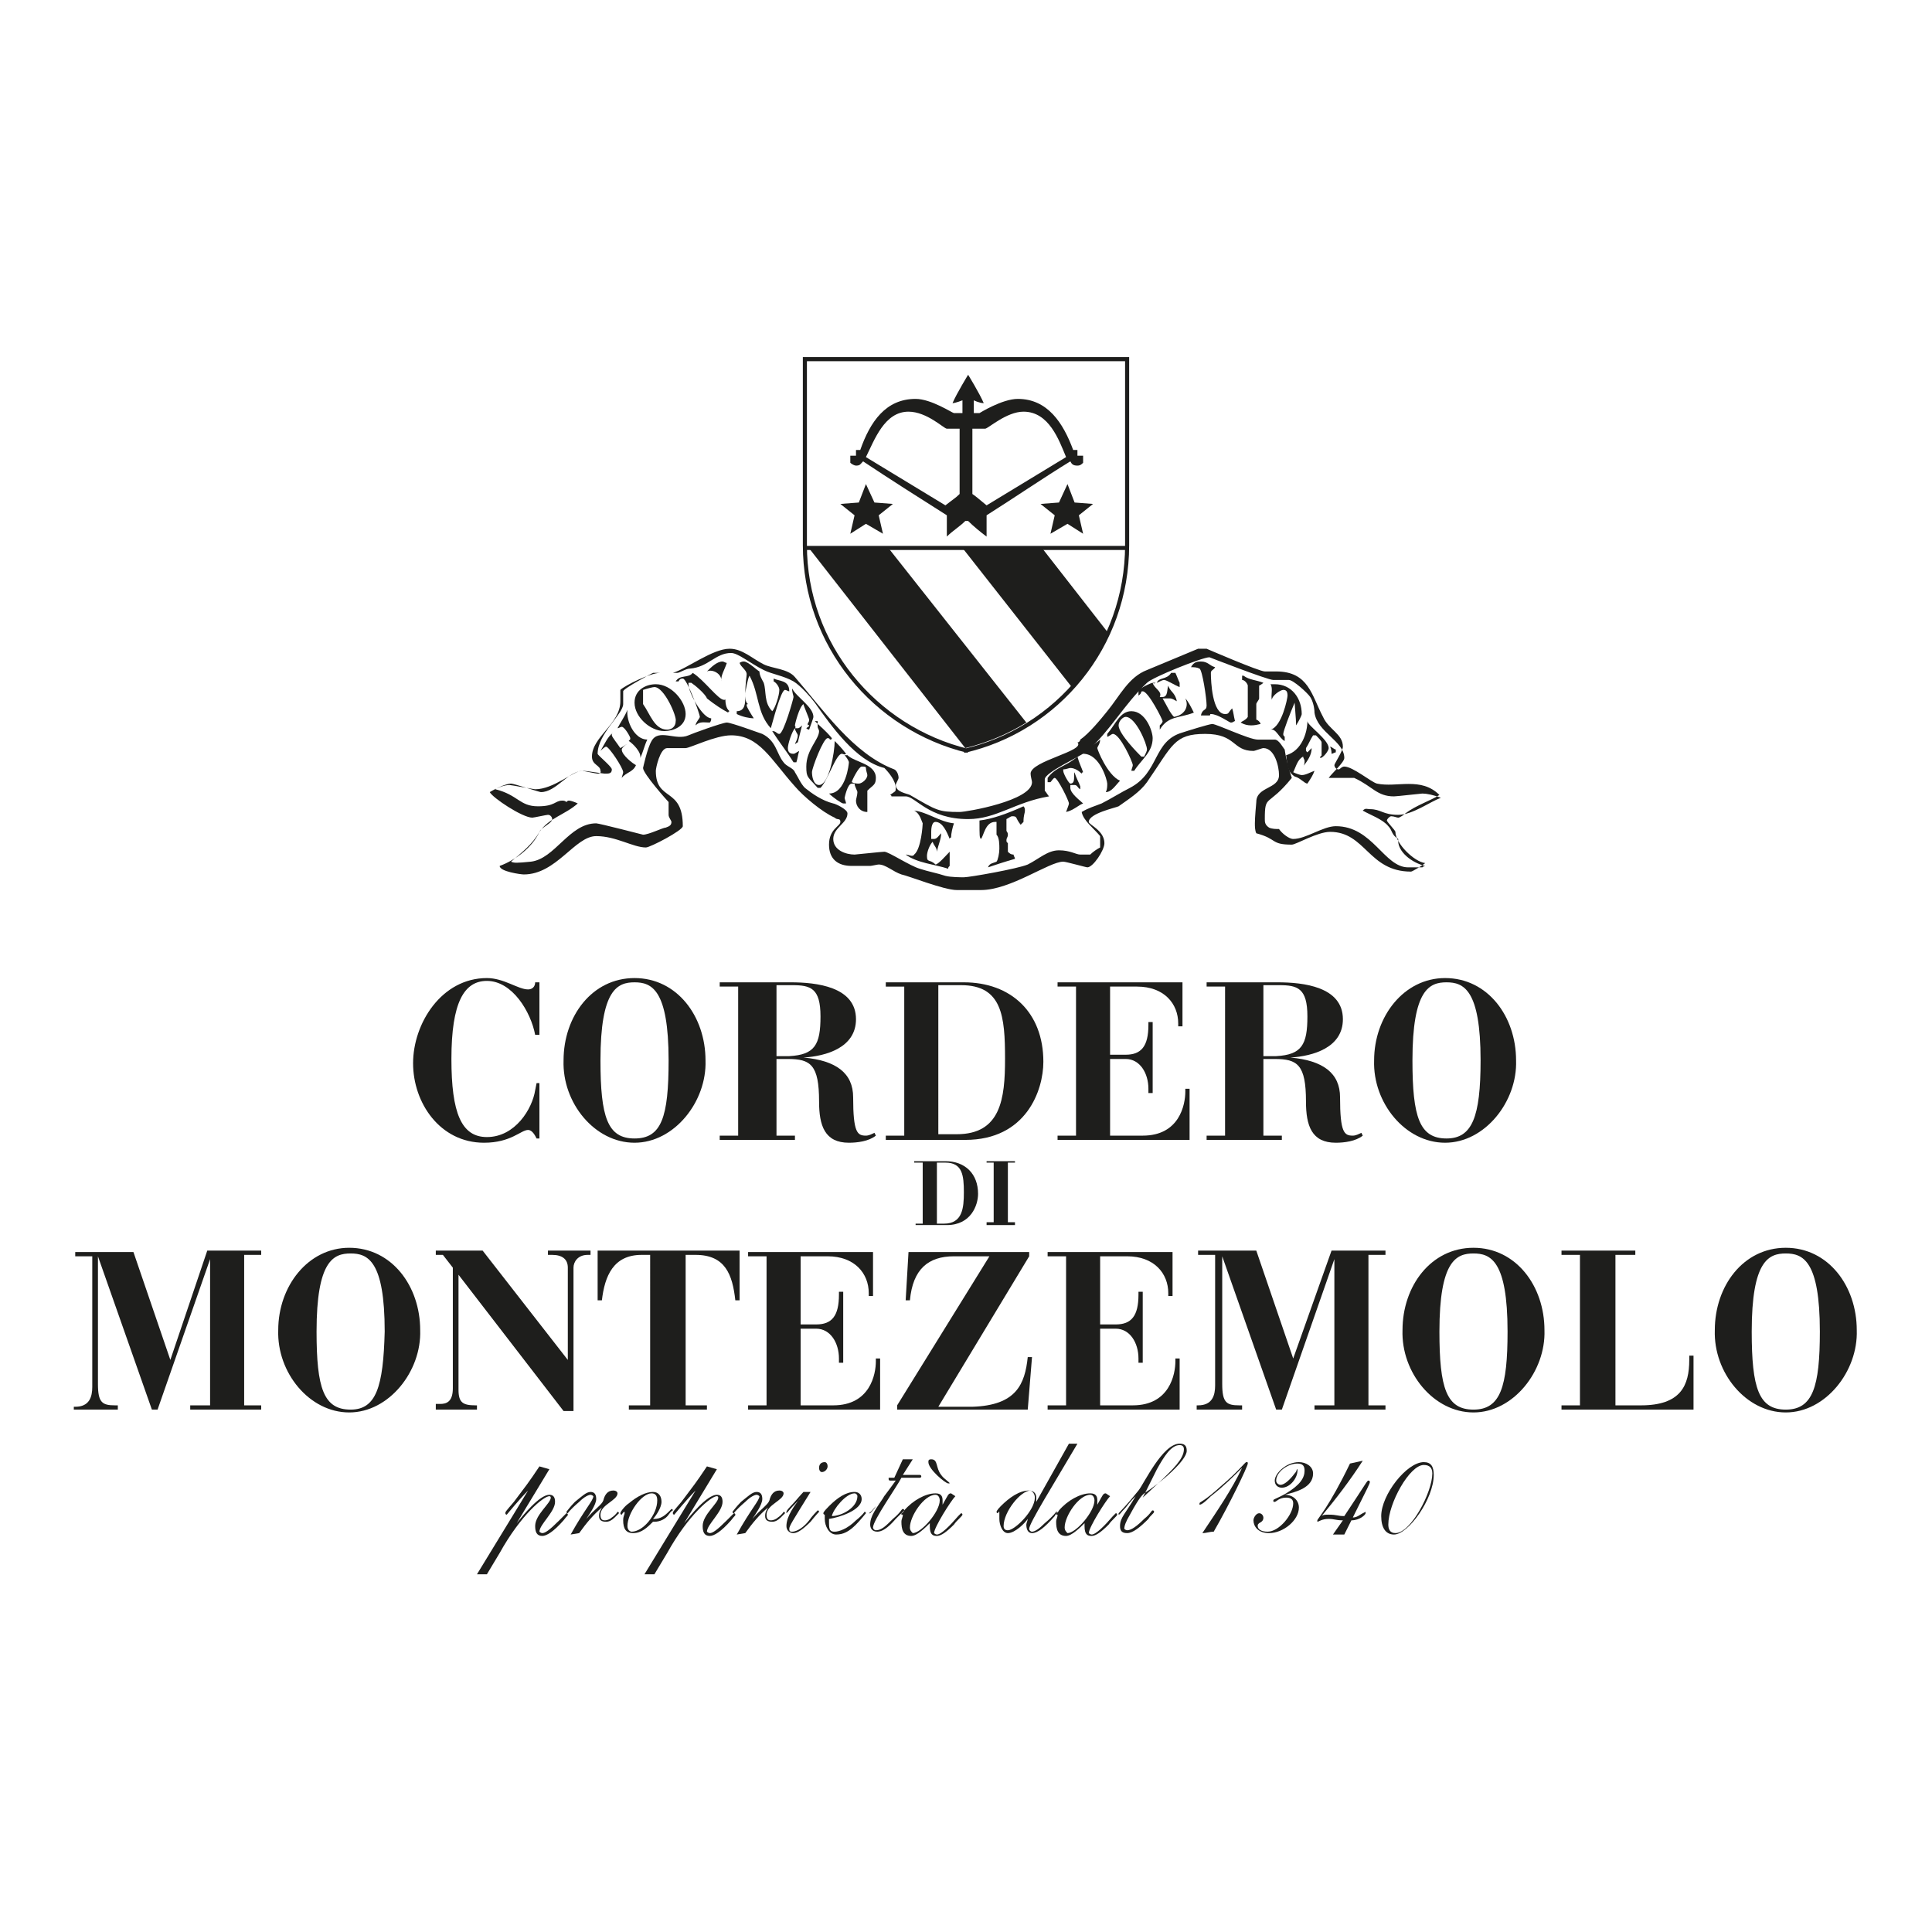 <?xml version="1.0" encoding="utf-8"?>
<!-- Generator: Adobe Illustrator 24.3.0, SVG Export Plug-In . SVG Version: 6.00 Build 0)  -->
<svg version="1.1" id="Livello_1" xmlns="http://www.w3.org/2000/svg" xmlns:xlink="http://www.w3.org/1999/xlink" x="0px" y="0px"
	 viewBox="0 0 136.1 136.1" style="enable-background:new 0 0 136.1 136.1;" xml:space="preserve">
<style type="text/css">
	.st0{fill:#1E1E1C;}
	.st1{fill-rule:evenodd;clip-rule:evenodd;fill:#1E1E1C;}
	.st2{fill:none;stroke:#1D1D1C;stroke-width:0.287;stroke-miterlimit:10;}
</style>
<g>
	<g>
		<path class="st0" d="M5.2,99.3h3.1V99H8.1c-0.9,0-1.2-0.2-1.2-1.5v-9h0l3.8,10.8h0.4l3.7-10.6h0V99h-1.4v0.3h5V99h-1.2V88.4h1.2
			v-0.3h-3.8L12,95.8h0l-2.6-7.6H5.3v0.3h1.2v9.2c0,0.7-0.2,1.4-1.2,1.4H5.2V99.3L5.2,99.3z"/>
		<path class="st1" d="M19.6,93.7c-0.1,3,2.2,5.8,5,5.8c2.8,0,5.1-2.9,5-5.8c0-3.1-2-5.8-5-5.8C21.7,87.9,19.6,90.6,19.6,93.7
			L19.6,93.7z M24.7,99.3c-1.9,0-2.4-1.5-2.4-5.5c0-5,1.2-5.5,2.4-5.5c1.2,0,2.4,0.5,2.4,5.5C27,97.7,26.5,99.3,24.7,99.3L24.7,99.3
			z"/>
		<path class="st0" d="M30.6,99.3h3V99h-0.1c-0.9,0-1.2-0.2-1.2-1.1v-8.1h0l7.4,9.6h0.7V89.3c0-0.4,0.3-0.9,1-0.9h0.2v-0.3h-3v0.3
			h0.3c0.7,0,1.1,0.3,1.1,0.9v6.5h0l-6-7.7h-3.3v0.3h0.5l0.7,0.9v8.5c0,1-0.5,1.1-0.9,1.1h-0.2h-0.1V99.3L30.6,99.3z"/>
		<path class="st0" d="M44.4,99.3h5.4V99h-1.5V88.4H49c2.1,0,2.6,1.4,2.8,3.2h0.3v-3.5h-10v3.5h0.3c0.2-1.7,0.8-3.2,2.8-3.2h0.6V99
			h-1.5V99.3L44.4,99.3z"/>
		<path class="st0" d="M52.7,99.3H62v-3.6h-0.3v0.2c0,0.9-0.4,3.1-3,3.1h-2.3v-5.4h1.1c1,0,1.6,1,1.6,2.1V96h0.3v-5h-0.3v0.2
			c0,1.5-0.5,2.1-1.6,2.1h-1.1v-4.8h1.9c1.9,0,2.9,1.2,2.9,2.6v0.2h0.3v-3.1h-8.8v0.3H54V99h-1.3V99.3L52.7,99.3z"/>
		<path class="st0" d="M63.2,99.3h9.2l0.3-3.7h-0.3c-0.2,1.9-0.8,3.4-3.9,3.5h-2.4l6.4-10.6v-0.3H64l-0.2,3.4h0.3
			c0.2-2.2,1.3-3.1,3.1-3.1h2.5L63.2,99V99.3L63.2,99.3z"/>
		<path class="st0" d="M73.8,99.3h9.3v-3.6h-0.3v0.2c0,0.9-0.4,3.1-3,3.1h-2.3v-5.4h1.1c1,0,1.6,1,1.6,2.1V96h0.3v-5h-0.3v0.2
			c0,1.5-0.5,2.1-1.6,2.1h-1.1v-4.8h1.9c1.9,0,2.9,1.2,2.9,2.6v0.2h0.3v-3.1h-8.8v0.3h1.3V99h-1.3V99.3L73.8,99.3z"/>
		<path class="st0" d="M84.4,99.3h3.1V99h-0.2c-0.9,0-1.2-0.2-1.2-1.5v-9h0l3.8,10.8h0.4L94,88.7h0V99h-1.4v0.3h5V99h-1.2V88.4h1.2
			v-0.3h-3.8l-2.7,7.6h0l-2.6-7.6h-4.1v0.3h1.2v9.2c0,0.7-0.2,1.4-1.2,1.4h-0.1V99.3L84.4,99.3z"/>
		<path class="st1" d="M98.8,93.7c-0.1,3,2.2,5.8,5,5.8c2.8,0,5.1-2.9,5-5.8c0-3.1-2-5.8-5-5.8C100.8,87.9,98.8,90.6,98.8,93.7
			L98.8,93.7z M103.8,99.3c-1.9,0-2.4-1.5-2.4-5.5c0-5,1.2-5.5,2.4-5.5c1.2,0,2.4,0.5,2.4,5.5C106.2,97.7,105.7,99.3,103.8,99.3
			L103.8,99.3z"/>
		<path class="st0" d="M110,99.3h9.3v-3.8H119v0.3c0,1.8-0.6,3.2-3.4,3.2h-1.8V88.4h1.4v-0.3H110v0.3h1.3V99H110V99.3L110,99.3z"/>
		<path class="st1" d="M120.8,93.7c-0.1,3,2.2,5.8,5,5.8c2.8,0,5.1-2.9,5-5.8c0-3.1-2-5.8-5-5.8C122.8,87.9,120.8,90.6,120.8,93.7
			L120.8,93.7z M125.8,99.3c-1.9,0-2.4-1.5-2.4-5.5c0-5,1.2-5.5,2.4-5.5c1.2,0,2.4,0.5,2.4,5.5C128.2,97.7,127.7,99.3,125.8,99.3
			L125.8,99.3z"/>
		<path class="st1" d="M64.5,86.3h2.2c1.7,0,2.2-1.4,2.2-2.2c0-1.4-0.9-2.3-2.3-2.3h-2.2v0.1H65v4.3h-0.5V86.3L64.5,86.3z M66,81.9
			h0.6c1.2,0,1.3,0.9,1.3,2.1c0,1.1-0.1,2.2-1.4,2.2H66V81.9L66,81.9z"/>
		<polygon class="st0" points="69.5,86.3 71.5,86.3 71.5,86.1 71,86.1 71,81.9 71.5,81.9 71.5,81.8 69.5,81.8 69.5,81.9 70,81.9 
			70,86.1 69.5,86.1 69.5,86.3 		"/>
		<path class="st0" d="M38,69.2h-0.3c0,0.3-0.2,0.5-0.5,0.5c-0.7,0-1.7-0.8-2.9-0.8c-3.2,0-5.2,3.2-5.2,6c0,2.8,1.9,5.6,5,5.6
			c1.9,0,2.6-0.9,3.1-0.9c0.3,0,0.5,0.4,0.6,0.6h0.2v-3.9h-0.2l-0.1,0.5c-0.2,1.3-1.4,3.3-3.4,3.3c-1.8,0-2.5-1.7-2.5-5.5
			c0-4,0.9-5.5,2.5-5.5c1.8,0,3.1,2.2,3.4,3.8H38V69.2L38,69.2z"/>
		<path class="st1" d="M39.7,74.7c-0.1,3,2.2,5.8,5,5.8c2.8,0,5.1-2.9,5-5.8c0-3.1-2-5.8-5-5.8C41.7,68.9,39.7,71.6,39.7,74.7
			L39.7,74.7z M44.7,80.2c-1.9,0-2.4-1.5-2.4-5.5c0-5,1.2-5.5,2.4-5.5s2.4,0.5,2.4,5.5C47.1,78.7,46.6,80.2,44.7,80.2L44.7,80.2z"/>
		<path class="st1" d="M54.6,69.4h1.2c1.3,0,2,0.2,2,2.2c0,2-0.4,2.7-2.2,2.8h-0.9V69.4L54.6,69.4z M50.9,80.3H56V80h-1.3v-5.4h0.8
			c1.6,0,2.2,0.4,2.2,3c0,1.7,0.4,2.9,2.1,2.9c0.6,0,1.4-0.1,1.9-0.5l-0.1-0.2c-0.2,0.1-0.4,0.2-0.6,0.2c-0.6,0-0.9-0.2-0.9-2.7
			c0-1.7-1.2-2.6-3.5-2.8v0c1.6-0.1,3.7-0.7,3.7-2.7c0-2.3-2.8-2.6-4.6-2.6h-5v0.3h1.3V80h-1.3V80.3L50.9,80.3z"/>
		<path class="st1" d="M62.4,80.3H68c4.3,0,5.5-3.5,5.5-5.5c0-3.5-2.3-5.6-5.6-5.6h-5.5v0.3h1.3V80h-1.3V80.3L62.4,80.3z M66.2,69.4
			h1.5c2.9,0,3.1,2.2,3.1,5.2c0,2.8-0.3,5.3-3.4,5.3h-1.3V69.4L66.2,69.4z"/>
		<path class="st0" d="M74.5,80.3h9.3v-3.6h-0.3v0.2c0,0.9-0.4,3.1-3,3.1h-2.3v-5.4h1.1c1,0,1.6,1,1.6,2.1V77h0.3v-5h-0.3v0.2
			c0,1.5-0.5,2.1-1.6,2.1h-1.1v-4.8h1.9c1.9,0,2.9,1.2,2.9,2.6v0.2h0.3v-3.1h-8.8v0.3h1.3V80h-1.3V80.3L74.5,80.3z"/>
		<path class="st1" d="M88.9,69.4h1.2c1.3,0,2,0.2,2,2.2c0,2-0.4,2.7-2.2,2.8h-0.9V69.4L88.9,69.4z M85.2,80.3h5.1V80h-1.3v-5.4h0.8
			c1.6,0,2.2,0.4,2.2,3c0,1.7,0.4,2.9,2.1,2.9c0.6,0,1.4-0.1,1.9-0.5l-0.1-0.2c-0.2,0.1-0.4,0.2-0.6,0.2c-0.6,0-0.9-0.2-0.9-2.7
			c0-1.7-1.2-2.6-3.5-2.8v0c1.6-0.1,3.7-0.7,3.7-2.7c0-2.3-2.8-2.6-4.6-2.6h-5v0.3h1.3V80h-1.3V80.3L85.2,80.3z"/>
		<path class="st1" d="M96.8,74.7c-0.1,3,2.2,5.8,5,5.8c2.8,0,5.1-2.9,5-5.8c0-3.1-2-5.8-5-5.8C98.9,68.9,96.8,71.6,96.8,74.7
			L96.8,74.7z M101.9,80.2c-1.9,0-2.4-1.5-2.4-5.5c0-5,1.2-5.5,2.4-5.5s2.4,0.5,2.4,5.5C104.3,78.7,103.7,80.2,101.9,80.2
			L101.9,80.2z"/>
		<path class="st1" d="M38,103.3c-0.8,1.2-0.9,1.3-1.8,2.5c-0.6,0.7-0.6,0.7-0.6,0.8c0,0,0,0.1,0.1,0.1c0,0,0.9-1.1,1.5-1.7l0,0
			l-3.6,5.9l0.7,0l0.9-1.5c1.5-2.7,3.1-4,3.5-4c0.1,0,0.1,0.1,0.1,0.1c0,0.4-1.1,1.2-1.1,2c0,0.4,0.1,0.7,0.5,0.7
			c0.3,0,0.8-0.3,1.5-1.1c0.3-0.4,0.3-0.3,0.3-0.4c0,0,0-0.1-0.1-0.1c0,0-0.1,0.1-0.5,0.5c-0.7,0.7-1,0.9-1.2,0.9
			c-0.1,0-0.2-0.1-0.2-0.1c0-0.5,1.1-1.4,1.1-2.1c0-0.3-0.1-0.5-0.4-0.5c-0.7,0-1.9,1.5-2.3,2l0,0l2.3-3.8L38,103.3L38,103.3z"/>
		<path class="st0" d="M40.8,108c0.5-0.7,1-1.3,1.6-1.8l0,0c-0.1,0.2-0.2,0.3-0.2,0.6c0,0.3,0.2,0.4,0.5,0.4c0.2,0,0.4-0.1,0.6-0.3
			c0.1-0.1,0.3-0.3,0.3-0.3c0,0,0-0.1-0.1-0.1c0,0-0.1,0.2-0.4,0.4c-0.1,0.1-0.3,0.2-0.5,0.2c-0.2,0-0.3-0.1-0.3-0.4
			c0-0.7,1.2-1,1.2-1.5c0-0.1-0.1-0.2-0.3-0.2c-0.4,0-0.6,0.3-0.7,0.7c-0.1,0.3-0.6,0.6-1.2,1.3l0,0c0.2-0.3,0.7-1,0.7-1.4
			c0-0.3-0.1-0.5-0.4-0.5c-0.3,0-0.6,0.3-1.1,0.7c-0.3,0.3-0.6,0.7-0.6,0.7c0,0,0,0.1,0.1,0.1c0,0,0.1-0.2,0.8-0.8
			c0.4-0.4,0.7-0.5,0.8-0.5c0.1,0,0.2,0.1,0.2,0.1c0,0.3-0.6,0.9-1.6,2.7L40.8,108L40.8,108z"/>
		<path class="st1" d="M46.6,105.8c0-0.4-0.2-0.7-0.6-0.7c-0.5,0-1.1,0.3-1.7,0.8c-0.3,0.2-0.6,0.6-0.6,0.7c0,0,0,0.1,0.1,0.1
			c0,0,0.1-0.2,0.2-0.2c0,0,0,0,0,0.1c0,0.1-0.1,0.2-0.1,0.5c0,0.6,0.2,0.9,0.7,0.9c0.6,0,1-0.4,1.4-0.8c0,0,0.1,0,0.1,0
			c0.4,0,0.8-0.2,1-0.5c0.2-0.3,0.3-0.3,0.3-0.3c0,0,0-0.1-0.1-0.1c0,0,0,0-0.2,0.2c-0.3,0.3-0.6,0.5-1,0.5c-0.1,0-0.1,0-0.1,0
			C46.2,106.8,46.6,106.2,46.6,105.8L46.6,105.8z M46.3,105.7c0,1-1,2.2-1.8,2.2c-0.1,0-0.3-0.1-0.3-0.4c0-0.9,1-2.3,1.7-2.3
			C46.2,105.2,46.3,105.4,46.3,105.7L46.3,105.7z"/>
		<path class="st1" d="M49.8,103.3c-0.8,1.2-0.9,1.3-1.8,2.5c-0.6,0.7-0.6,0.7-0.6,0.8c0,0,0,0.1,0.1,0.1c0,0,0.9-1.1,1.5-1.7l0,0
			l-3.6,5.9l0.7,0l0.9-1.5c1.5-2.7,3.1-4,3.5-4c0.1,0,0.1,0.1,0.1,0.1c0,0.4-1.1,1.2-1.1,2c0,0.4,0.1,0.7,0.5,0.7
			c0.3,0,0.8-0.3,1.5-1.1c0.3-0.4,0.3-0.3,0.3-0.4c0,0,0-0.1-0.1-0.1c0,0-0.1,0.1-0.5,0.5c-0.7,0.7-1,0.9-1.2,0.9
			c-0.1,0-0.2-0.1-0.2-0.1c0-0.5,1.1-1.4,1.1-2.1c0-0.3-0.1-0.5-0.4-0.5c-0.7,0-1.9,1.5-2.3,2l0,0l2.3-3.8L49.8,103.3L49.8,103.3z"
			/>
		<path class="st0" d="M52.5,108c0.5-0.7,1-1.3,1.6-1.8l0,0c-0.1,0.2-0.2,0.3-0.2,0.6c0,0.3,0.2,0.4,0.5,0.4c0.2,0,0.4-0.1,0.6-0.3
			c0.1-0.1,0.3-0.3,0.3-0.3c0,0,0-0.1-0.1-0.1c0,0-0.1,0.2-0.4,0.4c-0.1,0.1-0.3,0.2-0.5,0.2c-0.2,0-0.3-0.1-0.3-0.4
			c0-0.7,1.2-1,1.2-1.5c0-0.1-0.1-0.2-0.3-0.2c-0.4,0-0.6,0.3-0.7,0.7c-0.1,0.3-0.6,0.6-1.2,1.3l0,0c0.2-0.3,0.7-1,0.7-1.4
			c0-0.3-0.1-0.5-0.4-0.5c-0.3,0-0.6,0.3-1.1,0.7c-0.3,0.3-0.6,0.7-0.6,0.7c0,0,0,0.1,0.1,0.1c0,0,0.1-0.2,0.8-0.8
			c0.4-0.4,0.7-0.5,0.8-0.5c0.1,0,0.2,0.1,0.2,0.1c0,0.3-0.6,0.9-1.6,2.7L52.5,108L52.5,108z"/>
		<path class="st1" d="M56.6,105.1c-0.2,0.2-0.6,0.7-0.9,1c-0.3,0.3-0.3,0.4-0.3,0.4c0,0,0,0.1,0,0.1s0,0,0.1-0.1
			c0.5-0.6,0.8-0.8,0.9-1l0,0c-0.4,0.5-1,1.3-1,2c0,0.3,0.2,0.5,0.5,0.5c0.3,0,0.7-0.3,1.2-0.8c0.4-0.5,0.6-0.7,0.6-0.7
			c0,0,0-0.1-0.1-0.1c0,0-0.4,0.4-0.6,0.7c-0.3,0.4-0.8,0.8-1.2,0.8c-0.1,0-0.2,0-0.2-0.2c0-0.2,0.2-0.5,1.5-2.6L56.6,105.1
			L56.6,105.1z M57.7,103.4c0,0.2,0.1,0.3,0.2,0.3c0.2,0,0.4-0.2,0.4-0.4c0-0.2-0.1-0.3-0.2-0.3C57.8,103,57.7,103.2,57.7,103.4
			L57.7,103.4z"/>
		<path class="st1" d="M60.7,105.6c0-0.3-0.2-0.5-0.5-0.5c-0.6,0-1.2,0.4-1.8,1c-0.1,0.1-0.4,0.4-0.4,0.5c0,0,0,0.1,0.1,0.1
			c0,0,0,0,0,0c0,0,0,0,0,0c0,0,0,0.1,0,0.3c0,0.5,0.3,1.1,0.8,1.1c0.5,0,0.9-0.2,1.4-0.7c0.3-0.3,0.7-0.8,0.7-0.8
			c0,0,0-0.1-0.1-0.1c0,0-0.1,0.2-0.6,0.6c-0.6,0.6-1.2,0.8-1.5,0.8c-0.3,0-0.4-0.1-0.4-0.6c0-0.1,0-0.2,0-0.3
			C59.1,106.9,60.7,106.4,60.7,105.6L60.7,105.6z M60.2,105.2c0.1,0,0.2,0.1,0.2,0.2c0,0.8-1.1,1.4-1.8,1.4
			C58.7,106.3,59.6,105.2,60.2,105.2L60.2,105.2z"/>
		<path class="st0" d="M63,104.1h-0.4c0,0,0,0,0,0.1c0,0,0,0.1,0.1,0.1h0.4c-0.5,0.7-1.1,1.5-1.4,1.8c-0.4,0.5-0.5,0.5-0.5,0.5
			c0,0,0,0,0.1,0c0,0,0.3-0.3,0.4-0.5c0.3-0.3,0.4-0.5,0.6-0.7l0,0c-0.6,0.9-1,1.4-1,2c0,0.2,0.1,0.5,0.5,0.5c0.3,0,0.7-0.2,1.3-0.9
			c0.2-0.2,0.6-0.6,0.6-0.6c0,0,0-0.1-0.1-0.1c-0.1,0-0.1,0.2-0.7,0.7c-0.5,0.5-0.8,0.8-1.2,0.8c-0.1,0-0.2-0.1-0.2-0.2
			c0-0.5,1.7-2.9,2-3.5h1.3c0,0,0.1,0,0.1-0.1c0,0,0-0.1-0.1-0.1h-1.2l0.7-1.1l-0.7,0L63,104.1L63,104.1z"/>
		<path class="st1" d="M65.6,102.8c-0.2,0-0.2,0.1-0.2,0.2c0,0.5,1.2,1.5,1.4,1.5c0,0,0.1,0,0.1,0c0-0.1-0.4-0.3-0.6-0.6
			C65.9,103.4,66.1,102.8,65.6,102.8L65.6,102.8z M67,105.2c-0.2,0-0.2,0.1-0.6,0.8l0,0c0-0.1,0-0.2,0-0.3c0-0.3-0.1-0.5-0.5-0.5
			c-0.7,0-1.6,0.5-2.2,1.2c-0.1,0.2-0.2,0.2-0.2,0.2c0,0,0,0.1,0,0.1c0,0,0,0,0.1,0c0,0.2-0.1,0.3-0.1,0.5c0,0.5,0.1,1,0.7,1
			c0.4,0,1-0.6,1.3-0.9c0,0.1,0,0.1,0,0.2c0,0.6,0.2,0.7,0.5,0.7c0.3,0,0.7-0.3,1.2-0.8c0.2-0.3,0.6-0.6,0.6-0.7c0,0,0-0.1-0.1-0.1
			c0,0,0,0-0.2,0.2c-0.6,0.7-1.2,1.3-1.5,1.3c-0.1,0-0.2-0.1-0.2-0.1c0-0.4,1.2-2.3,1.5-2.6L67,105.2L67,105.2z M64.1,107.6
			c0-0.8,1-2.3,1.8-2.3c0.2,0,0.3,0.2,0.3,0.4c0,0.8-1.3,2.3-1.9,2.3C64.2,107.9,64.1,107.8,64.1,107.6L64.1,107.6z"/>
		<path class="st1" d="M72.9,105.5c0,0.9-1.4,2.3-1.9,2.3c-0.2,0-0.3-0.1-0.3-0.3c0-1,1.2-2.5,1.9-2.5
			C72.8,105.1,72.9,105.3,72.9,105.5L72.9,105.5z M73,105.8L73,105.8c0-0.1,0-0.2,0-0.3c0-0.3-0.2-0.5-0.5-0.5c-0.7,0-1.4,0.5-2,1.1
			c-0.3,0.3-0.3,0.4-0.3,0.4c0,0,0,0.1,0.1,0.1c0,0,0-0.1,0.1-0.1c0,0.2,0,0.3,0,0.5c0,0.4,0.2,1,0.6,1c0.5,0,1.2-0.7,1.4-1l0,0
			c0,0.1-0.1,0.3-0.1,0.4c0,0.3,0.1,0.6,0.4,0.6c0.4,0,0.9-0.4,1.6-1.2c0.1-0.2,0.2-0.3,0.2-0.3c0,0,0,0-0.1,0c0,0-0.2,0.3-0.8,0.8
			c-0.4,0.4-0.7,0.6-0.9,0.6c-0.1,0-0.2-0.1-0.2-0.2c0-0.4,1.7-3.1,3.4-6l-0.6,0L73,105.8L73,105.8z"/>
		<path class="st1" d="M77.9,105.2c-0.2,0-0.2,0.1-0.6,0.8l0,0c0-0.1,0-0.2,0-0.3c0-0.3-0.1-0.5-0.5-0.5c-0.7,0-1.6,0.5-2.2,1.2
			c-0.1,0.2-0.2,0.2-0.2,0.2c0,0,0,0.1,0,0.1c0,0,0,0,0.1,0c0,0.2-0.1,0.3-0.1,0.5c0,0.5,0.1,1,0.7,1c0.4,0,1-0.6,1.3-0.9
			c0,0.1,0,0.1,0,0.2c0,0.6,0.2,0.7,0.5,0.7c0.3,0,0.7-0.3,1.2-0.8c0.2-0.3,0.6-0.6,0.6-0.7c0,0,0-0.1-0.1-0.1c0,0,0,0-0.2,0.2
			c-0.6,0.7-1.2,1.3-1.5,1.3c-0.1,0-0.2-0.1-0.2-0.1c0-0.4,1.2-2.3,1.5-2.6L77.9,105.2L77.9,105.2z M75,107.6c0-0.8,1-2.3,1.8-2.3
			c0.2,0,0.3,0.2,0.3,0.4c0,0.8-1.3,2.3-1.9,2.3C75.1,107.9,75,107.8,75,107.6L75,107.6z"/>
		<path class="st1" d="M83.6,102.2c0-0.4-0.2-0.5-0.5-0.5c-1.2,0-2.5,2.8-2.9,3.3c-0.8,1-1.4,1.6-1.4,1.6c0,0,0,0.1,0,0.1
			c0.1,0,0.1-0.1,0.5-0.5c0.3-0.4,0.5-0.6,0.7-0.8l0,0c-0.7,1.2-1.1,1.5-1.1,2.1c0,0.3,0.1,0.5,0.5,0.5c0.4,0,0.9-0.4,1.5-1
			c0.1-0.2,0.4-0.4,0.4-0.5c0,0,0-0.1-0.1-0.1c-0.1,0-0.1,0.2-0.6,0.6c-0.5,0.5-0.9,0.8-1.2,0.8c-0.1,0-0.2-0.1-0.2-0.1
			c0-0.2,0.1-0.5,0.4-1c0.7-1.3,0.9-1.4,1-1.5C81.7,104.5,83.6,102.9,83.6,102.2L83.6,102.2z M81.5,103.5c0.5-0.9,1-1.7,1.6-1.7
			c0.2,0,0.3,0.1,0.3,0.3c0,0.7-0.9,1.5-1.5,2.1l-1.4,1.3l0,0L81.5,103.5L81.5,103.5z"/>
		<path class="st0" d="M84.7,108c0.3,0,0.5-0.1,0.8-0.1c1.1-1.9,2.4-4.6,2.4-4.8c0-0.1,0-0.1-0.1-0.1c-0.1,0-0.5,0.6-1.8,1.7
			c-1.2,1.1-1.5,1.1-1.5,1.2c0,0,0,0.1,0,0.1c0.1,0,0.3-0.1,0.8-0.6c0.9-0.7,1.6-1.4,2.2-2l0,0C86.8,104.9,85.7,106.5,84.7,108
			L84.7,108z"/>
		<path class="st0" d="M92.5,103.8c0-0.5-0.5-0.8-1-0.8c-0.9,0-1.7,0.8-1.7,1.3c0,0.3,0.2,0.5,0.5,0.5c0.6,0,1.1-0.7,1.1-1.2
			c0-0.1,0-0.1,0-0.1c-0.1,0,0,0.1-0.2,0.3c-0.3,0.4-0.7,0.8-1,0.8c-0.1,0-0.3-0.1-0.3-0.3c0-0.6,0.8-1.2,1.5-1.2
			c0.4,0,0.5,0.2,0.5,0.5c0,0.5-0.3,1-1.3,1.6c-0.7,0.4-0.9,0.4-0.9,0.5c0,0.1,0,0.1,0.1,0.1c0.1,0,0.3-0.3,0.8-0.3
			c0.3,0,0.5,0.1,0.5,0.4c0,0.8-1,2-1.8,2c-0.5,0-0.7-0.2-0.7-0.4c0-0.1,0-0.1,0.1-0.2c0.2-0.1,0.3-0.2,0.3-0.4
			c0-0.1-0.1-0.3-0.3-0.3c-0.2,0-0.4,0.3-0.4,0.5c0,0.4,0.3,0.9,1.1,0.9c1,0,2.1-0.9,2.1-1.8c0-0.5-0.4-0.9-1-0.9v0
			C91.3,105.1,92.5,104.8,92.5,103.8L92.5,103.8z"/>
		<path class="st0" d="M95.1,103.1c-1.5,3.1-2.3,3.9-2.3,4c0,0,0,0.1,0,0.1c0.1,0,0.3-0.2,0.8-0.2c0.4,0,0.5,0.1,1,0.1l-0.7,1
			c0.2,0,0.6,0,0.8,0l0.5-1c0.6,0,1-0.4,1-0.5c0,0,0-0.1,0-0.1c0,0,0,0-0.2,0.1c-0.2,0.1-0.4,0.3-0.7,0.3c1.1-2.2,1.2-2.4,1.2-2.5
			c0,0,0-0.1-0.1-0.1c-0.1,0-0.1,0.1-1.7,2.5c-0.5,0-0.5-0.1-1.1-0.1c-0.2,0-0.4,0-0.5,0.1l0,0c1-1.2,2-2.5,2.9-3.9L95.1,103.1
			L95.1,103.1z"/>
		<path class="st1" d="M97.3,106.8c0,0.8,0.3,1.3,0.9,1.3c1,0,2.8-2.5,2.8-4.2c0-0.6-0.2-0.9-0.7-0.9
			C99.1,103,97.3,105.3,97.3,106.8L97.3,106.8z M97.8,107.4c0-1.5,1.5-4.2,2.5-4.2c0.4,0,0.6,0.2,0.6,0.6c0,1.3-1.5,4.2-2.6,4.2
			C97.9,108,97.8,107.7,97.8,107.4L97.8,107.4z"/>
	</g>
	<g>
		<g>
			<path class="st0" d="M51.4,45.7c0.9,0,1.6,0.7,2.4,1.1c0.6,0.3,1.7,0.3,2.2,0.9c2,2.3,4.1,5.4,7,6.5c0.2,0.1,0.3,0.4,0.3,0.6
				c0,0.1-0.2,0.4-0.2,0.5c0,0.5,0.8,0.6,1,0.7c1.9,1.1,2,1.2,3.5,1.2c0.5,0,5.1-0.8,5.1-2.1c0-0.1-0.1-0.4-0.1-0.6
				c0-0.9,3.9-1.6,3.3-2.2c0.1,0,0.2-0.1,0.2-0.2c0.6-0.4,1.5-1.5,1.9-2c0.9-1.1,1.5-2.4,2.8-2.9l3.6-1.5h0.6c0,0,3.7,1.6,4.1,1.6
				h0.8c2.3,0,2.5,1.7,3.3,3.2c0.4,0.9,1.4,1.2,1.4,2.1c0,0.3-0.6,1.2-0.6,1.3c0,0.1,0.1,0.3,0.3,0.3c0.1,0,0.2-0.2,0.4-0.2
				c0.6,0,1.9,1.1,2.3,1.2c1.4,0.3,3.1-0.5,4.4,0.8c-0.6,0.4-1.6,0.7-2.4,1.3c-0.1,0.1-0.4,0.3-0.5,0.3c-0.1,0-0.3-0.1-0.5-0.1
				c-0.1,0-0.3,0.2-0.3,0.3c0,0.1,0.6,0.7,0.6,0.8c0,0.8,1.3,2.1,2.1,2.2c-0.1,0.1-0.9,0.6-1,0.6c-3,0-3.2-2.8-5.7-2.8
				c-0.9,0-2.4,0.9-2.7,0.9c-1.5,0-1-0.4-2.5-0.8c-0.1-0.2-0.1-0.5-0.1-0.7c0-0.1,0-0.4,0.1-1.5c0-1.1,1.6-0.9,1.6-1.9
				c0-0.6-0.3-1.9-1.1-1.9c-0.1,0-0.6,0.2-0.7,0.2c-1.5,0-1.2-1.2-3.4-1.2c-2.2,0-2.3,0.8-4.1,3.4c-0.5,0.7-1.3,1.2-2,1.7
				c-0.2,0.1-2.1,0.5-2.1,1.1c0,0.2,1.1,0.6,1.1,1.5c0,0.5-0.8,1.7-1.2,1.7c-0.1,0-1.5-0.4-1.7-0.4c-1,0-3.7,2-5.8,2h-1.7
				c-0.9,0-3.4-1-3.9-1.1c-0.6-0.2-1.1-0.7-1.6-0.7c-0.1,0-0.5,0.1-0.6,0.1H60c-1,0-1.6-0.5-1.6-1.5c0-1.1,0.8-1.3,0.8-1.6
				c0-0.3-0.2-0.1-0.4-0.3c-0.9-0.4-2.2-1.5-2.8-2.2c-1.7-1.9-2.5-3.6-4.5-3.6c-1.1,0-2.9,0.9-3.2,0.9H47c-0.5,0-0.8,1.4-0.8,1.6
				c0,2.2,1.9,1.1,1.9,3.9c0,0.3-2.3,1.5-2.6,1.5c-0.9,0-2.1-0.8-3.5-0.8c-1.5,0-2.8,2.7-5.1,2.7c-0.2,0-1.7-0.2-1.7-0.6
				c1.1-0.4,2.3-1.3,2.8-2.4c0.1-0.3,0.9-0.6,0.9-0.9c0-0.1-0.1-0.3-0.3-0.3c-0.1,0-1,0.2-1.1,0.2c-0.7,0-2.8-1.4-3-1.8
				c0.5-0.3,1-0.5,1.4-0.5c0.1,0,1.7,0.3,1.8,0.3c1.3,0,2.7-1.3,3.3-1.3c0.1,0,1,0.2,1.1,0.2c0.3,0,0.2-0.2,0.2-0.2
				c0-0.4-0.6-0.4-0.6-1c0-1.4,2-2.3,2-3.9v-0.8c0.3-0.3,2.1-1.2,2.8-1.2h0.9C48.4,47.1,50.2,45.7,51.4,45.7L51.4,45.7z M51.5,46
				c-1.1,0-1.6,1-2.9,1.1c-0.3,0-0.7,0.3-0.9,0.3H46c0,0-2.1,1.1-2.1,1.3v0.9c0,0.7-1.8,2.1-1.8,3.5c0,0.1,1,0.9,1,1.1
				c0,0.3-0.2,0.3-0.5,0.3c-0.1,0-1.3-0.2-1.5-0.2c-1.1,0-1.9,1.5-3,1.5c-0.1,0-1.9-0.6-2.1-0.6c-0.3,0-1,0.3-1.1,0.4
				c1.6,0.4,1.7,1.2,3,1.2c1.2,0,1.2-0.4,1.7-0.4c0.1,0,0.2,0,0.3,0.1c0.1-0.1,0.1-0.1,0.2-0.1c0.1,0,0.4,0.1,0.6,0.2
				c-0.9,0.8-2,1-2.7,2c-0.5,0.9-1.3,1.5-2,2.1c0.2,0.1,0.4,0.1,1.4,0c1.7-0.2,2.7-2.7,4.6-2.7c0.2,0,3.3,0.8,3.3,0.8
				c0.4,0,1.4-0.5,1.6-0.5c0.3-0.1,0.4-0.2,0.4-0.4c0-0.1-0.2-0.3-0.2-0.5v-0.9c-0.1-0.1-1.8-2-1.8-2.4c0,0,0.3-1.4,0.6-1.9
				c0.5-0.9,1.7,0,2.6-0.4c0.2-0.1,2.4-0.9,2.7-0.9c0.3,0,2.2,0.7,2.5,0.8c1,0.5,1,1.4,1.5,2c0.2,0.3,0.7,0.4,0.8,0.7
				c0.2,0.3,0.4,0.8,0.7,1.1c0.5,0.4,1.2,0.9,2,1.1c0.1,0,1,0.4,1,0.7c0,0.7-1,1-1,1.8c0,0.8,0.9,1.1,1.5,1.1c0.1,0,1.9-0.2,2.1-0.2
				c0.3,0,1.8,1,2.5,1.2c0.6,0.2,1.2,0.3,1.8,0.5c0.4,0.1,1.1,0.1,1.3,0.1c0.4,0,3.8-0.6,4.5-0.9c0.8-0.4,1.4-1,2.2-1
				c0.8,0,1.2,0.3,1.5,0.3h0.7c0.2-0.2,0.5-0.4,0.7-0.5v-0.8c-0.4-0.5-1.2-1.1-1.3-1.7c0.5-0.3,0.9-0.4,1.4-0.6
				c0.6-0.3,1.4-0.8,2-1.1c2.1-1.1,1.6-3.3,3.7-3.9c0.3-0.1,1.9-0.6,2.1-0.6c0.3,0,2.6,1.1,3.2,1.1h1.2c0.3,0,0.6,0.6,0.7,0.7
				c0.1,0.7,0.3,1.4,0.5,2c-1.7,2.1-1.9,1.1-1.9,2.9c0,0.2,0,0.4,0.3,0.6c0.2,0.1,0.5,0.1,0.7,0.1c0.2,0.3,0.7,0.7,1,0.7
				c0.9,0,2.1-0.9,3-0.9c2.6,0,3.4,2.9,5.1,2.9h1c0.1-0.1,0.2-0.1,0.2-0.1c-0.9-0.2-2-1-1.9-1.9c-0.5-0.3-0.4-0.6-0.7-0.9
				c-0.4-0.5-1.3-0.8-1.8-1.1c0.2-0.2,0.3-0.1,0.5-0.1c0.8,0,0.9,0.4,2,0.4c1,0,2.2-0.9,3-1.2c-0.5-0.2-1-0.3-1.3-0.3
				c-0.1,0-1.8,0.2-2,0.2c-1.2,0-1.5-0.7-2.8-1.3c-1.7,0-1.8,0-1.8,0c0.2-0.3,1.1-1.1,1.1-1.4c0-1.2-1.9-1.8-2.1-3.2
				c0-0.3-0.1-0.8-0.3-1.1c-0.2-0.3-1.2-1.2-1.5-1.2h-1.1c-0.4,0-4.5-1.6-4.5-1.6c-0.5,0-4,1.4-4.4,1.8c-1.6,1.5-2.6,3.4-4.2,4.8
				c-0.5,0.4-3,1.5-3,2v0.8c0.1,0.1,0.2,0.3,0.3,0.4c-2.4,0.4-3.7,1.6-5.7,1.6c-2.8,0-3.7-1.6-4.4-1.6h-1c0-0.1-0.1-0.1-0.1-0.1
				c0.4-0.3,0.4-0.2,0.4-0.5c0-0.5-0.5-1.1-0.8-1.4c-2-0.5-3.7-2.9-4.9-4.6c-0.3-0.4-1-1.2-1.5-1.5c-0.7-0.4-1.5-0.5-2.1-0.8
				C52.8,46.7,52,46,51.5,46L51.5,46z"/>
			<path class="st1" d="M50.9,46.6c0.1,0,0.2,0.1,0.3,0.1c-0.2,0.6-0.4,0.8-0.4,1.3c0.1-0.5-0.6-0.9-1-0.7
				C50.1,47,50.5,46.6,50.9,46.6L50.9,46.6z"/>
			<path class="st0" d="M52.4,46.6c0.3,0,0.9,0.6,1.1,0.7c0,0.3,0.2,0.6,0.3,0.8c0.2,0.6,0,1.4,0.6,2c0.2-0.2,0.5-1.1,0.5-1.5
				c0-0.2-0.2-0.5-0.4-0.6v-0.2c0.4,0.2,1.1,0.1,1.1,0.9c-0.1,0-0.2-0.1-0.3-0.1c-0.3,0-0.9,2.4-1,2.7c-1-1.1-0.8-2.4-1.5-3.7
				c-0.1,0.1-0.3,1.1-0.3,1.3c0,0.2,0,0.6,0.2,0.7c-0.1,0-0.1,0-0.1,0.1c0,0.1,0.3,0.6,0.5,0.9c-0.3,0-0.8-0.1-1.2-0.3v-0.2
				c0.6,0,0.6-0.6,0.6-1c0-1.1,0.1-1.4,0.1-1.6c0-0.3-0.4-0.5-0.5-0.8C52.1,46.7,52.2,46.6,52.4,46.6L52.4,46.6z"/>
			<path class="st0" d="M84.6,46.6c0.5,0,0.6,0.3,1,0.4c-0.1,0.2-0.3,0.2-0.3,0.4c0,0.6,0.1,2.9,1,2.9c0.3,0,0.2-0.1,0.5-0.4
				c0.1,0.3,0.1,0.5,0.2,0.9c-0.1,0-0.1,0.1-0.3,0.1c-0.1,0-0.9-0.6-1.4-0.6c-0.1,0,0,0.1-0.1,0.1h-0.6c0.1-0.5,0.4-0.3,0.4-0.7
				c0-0.5-0.3-2.5-0.5-2.6c-0.2-0.1-0.4-0.1-0.6-0.1C84.1,46.6,84.4,46.6,84.6,46.6L84.6,46.6z"/>
			<path class="st1" d="M48.8,47.4c0.8,0.5,1.8,1.9,2.2,1.9c0.1,0,0.1,0,0.1-0.1c0,0.2,0,0.7,0.3,0.9c0,0-0.1,0-0.1,0.1
				c-0.4-0.2-1-0.6-1.5-1c-0.1-0.3-0.8-0.9-1.1-1.1h-0.2c0,0.1,0,0,0,0.1c0,0.6,1,2.4,1.6,2.4c0,0.1,0,0.2-0.1,0.3
				c-0.4,0-0.7-0.1-1,0.2c0-0.2,0.3-0.5,0.3-0.6c0-0.2-0.9-2.7-1.2-2.7c-0.1,0-0.2,0-0.3,0.2h-0.2C47.9,47.5,48.5,47.8,48.8,47.4
				L48.8,47.4z"/>
			<path class="st0" d="M82.5,47.4h0.3c0.1,0.2,0.2,0.5,0.3,0.7v0.3c-0.3-0.1-0.9-0.5-1.1-0.5c-0.1,0-0.3,0.1-0.5,0.2
				C81.6,47.7,82.2,47.9,82.5,47.4L82.5,47.4z"/>
			<path class="st0" d="M87.6,47.6c0.4,0.3,0.9,0.3,1.4,0.5c-0.1,0.1-0.3,0.2-0.3,0.2v0.9c0,0.1-0.2,0.3-0.2,0.4v1.1
				c0.1,0,0.3,0.2,0.3,0.3c-0.4,0.1-0.9,0.2-1.4-0.1c0.1-0.1,0.4-0.2,0.5-0.4v-2.2c0-0.1-0.2-0.4-0.4-0.4V47.6L87.6,47.6z"/>
			<path class="st1" d="M81.2,48.1h0.2C81.4,48.1,81.3,48.2,81.2,48.1c0.1,0.4,0.7,0.6,0.5,1c0,0,0.1,0,0.2,0c0.4,0,0.3-0.6,0.4-0.8
				c0.1,0.4,0.5,0.5,0.6,1.1c-0.2-0.1-0.3-0.2-0.5-0.2h-0.5c0.3,0.5,0.5,1,0.8,1.3c0.7-0.1,1.1-0.7,0.8-1.3c0.2,0.2,0.4,0.6,0.6,1
				c-1,0.4-1.8,0.2-2.4,1.2v-0.3c0.1-0.1,0.2-0.2,0.2-0.3c0-0.1-1-2.1-1.4-2.1c-0.2,0,0,0.1-0.3,0.3v-0.3
				C80.2,48.5,81.1,48.1,81.2,48.1L81.2,48.1z"/>
			<path class="st1" d="M89.5,48.2h0.3c1.2,0,1.9,1,1.9,2.1c0,0.1-0.2,0.5-0.4,0.8c0-0.2,0-0.4-0.1-1.6v0c-0.3,0.7-0.8,2-0.8,2.2
				c0,0.1,0,0.1,0.1,0.2v0.3c-0.4-0.2-0.6-0.9-1-0.8c0.8-0.2,1.2-2.2,1.2-2.4c0-0.3-0.1-0.4-0.3-0.4c-0.2,0-0.8,0.4-0.8,0.7
				C89.5,49,89.7,48.5,89.5,48.2L89.5,48.2z"/>
			<path class="st0" d="M57.3,50.5c0,0.1-0.2,0.6-0.3,0.9c0,0-0.1,0-0.2-0.1c0.1-0.1,0.2-0.1,0.2-0.2c0-0.1-0.1,0.1-0.1-0.1
				c0-0.1,0.1-0.1,0.1-0.3c0-0.1-0.4-1-0.4-1.1c-0.3,0.2-0.6,1.4-0.6,1.5c0,0.1,0.1,0.1,0,0.2c0,0,0.1,0,0.2,0s0.2-0.1,0.3-0.2
				c-0.1,0.4-0.2,0.8-0.3,1.2c-0.1,0-0.1,0.1-0.2,0.1c0.1-0.2,0.2-0.4,0.2-0.6c0-0.1-0.2-0.3-0.2-0.5c-0.2,0.2-0.5,1.1-0.5,1.4
				c0,0.4,0.3,0.4,0.4,0.4c0.1,0,0.2-0.1,0.4-0.2c-0.1,0.3-0.1,0.5-0.2,0.8h-0.2c-0.5-0.8-1-1.4-1.5-2.2c0.3,0,0.3,0.2,0.5,0.2
				c0.3,0,1-2.5,1-2.6c0-0.1-0.1-0.3-0.1-0.6C56.1,49.1,57.3,49.8,57.3,50.5L57.3,50.5z"/>
			<path class="st0" d="M45.6,52.1c-0.2,0.4-0.3,0.9-0.5,1.3c0.1-0.4-0.5-1-0.8-1.2c0-0.1,0.1,0,0.1-0.2c0-0.1-0.4-0.8-0.6-0.8
				c-0.1,0-0.2,0.1-0.3,0.1c0.2-0.4,0.5-0.8,0.7-1.3C44.1,50.8,44.7,52.1,45.6,52.1L45.6,52.1z"/>
			<path class="st0" d="M92.1,50.8c0,0.3,1.5,1.3,1.5,1.9c0,0.2-0.4,0.7-0.6,0.7c0-0.2,0.1-0.1,0.1-0.2v-0.9c0-0.1-0.2-0.3-0.4-0.5
				h-0.2c-0.2,0.3-0.3,0.6-0.5,0.9v0.2l0.1,0.1c0.1-0.1,0.2-0.2,0.3-0.3c0,0.5-0.3,0.9-0.6,1.3c0.1-0.1,0.1-0.3,0.1-0.4
				c0-0.1-0.1-0.2-0.1-0.3c-0.4,0.2-0.5,0.7-0.7,1.1c0.2,0.1,0.5,0.2,0.6,0.2c0.3,0,0.6-0.2,0.9-0.3c-0.1,0.3-0.3,0.6-0.5,0.9
				c-0.2,0-0.5-0.4-0.9-0.5c-0.6-0.4-0.5-1-0.6-1.5C91.7,52.9,92.1,51.6,92.1,50.8L92.1,50.8z"/>
			<path class="st1" d="M57.4,50.8c0.3,0.3,0.8,0.7,1.2,1.2c0,0,0,0.1-0.1,0.1c-0.1,0,0-0.1-0.2-0.1c-0.3,0-1.1,2.1-1.1,2.4
				c0,0.3,0.1,0.9,0.5,0.9c0.7,0,1.1-2.3,1.1-3.1c0.2,0.2,0.5,0.5,0.8,0.9c-0.1,0.1-0.2,0-0.3,0c-0.4,0-1,1.9-1.5,2.4h-0.2
				c-0.7-0.8-0.8-0.7-0.8-1.5c0-1.2,0.9-1.9,0.9-2.5c0-0.1-0.1-0.2-0.1-0.3V50.8L57.4,50.8z"/>
			<path class="st0" d="M43.2,51.6c-0.1,0.1-0.1,0-0.1,0.2c0,0.1,0.4,0.6,0.6,0.9c0.2-0.1,0.3-0.2,0.5-0.3c-0.2,0.1-0.4,0.3-0.4,0.4
				c0,0.4,0.8,1,1,1.1c-0.2,0.5-0.7,0.5-1,0.9c0-0.1,0.1-0.3,0.1-0.4c0-0.3-1-1.8-1.2-1.8c-0.1,0-0.3,0.2-0.4,0.3
				C42.6,52.4,42.8,51.9,43.2,51.6L43.2,51.6z"/>
			<path class="st0" d="M77.5,52.1c0,0.3-0.2,0.5-0.2,0.6c0,0.1,0.7,1.9,1.6,2.3c-0.3,0.3-0.6,0.8-1,0.8c0.1-0.2,0.1-0.4,0.1-0.6
				c0-0.2-0.5-2.1-1.7-2.1C76.6,52.6,77.1,52.5,77.5,52.1L77.5,52.1z"/>
			<path class="st0" d="M93.7,52.6c0.1,0,0.3,0.2,0.4,0.2v0.2c-0.1,0-0.2,0.1-0.3,0.1C93.8,53,93.8,52.8,93.7,52.6L93.7,52.6z"/>
			<path class="st0" d="M75.9,53.3c0.1,0.4,0.3,0.8,0.4,1.1c0,0-0.1,0-0.1,0.1c-0.2-0.2-0.5-0.4-0.8-0.4c-0.1,0-0.3,0.1-0.5,0.1
				c0,0.1,0,0,0,0.1c0,0.2,0.4,0.9,0.5,0.9c0.4,0,0.2-0.6,0.3-0.8c0.1,0.4,0.3,0.7,0.4,1v0.2c-0.2-0.1-0.2-0.3-0.4-0.3h-0.3
				c0,0.1,0,0,0,0.2c0,0.4,0.7,0.9,0.9,1.1c-0.3,0.1-0.7,0.5-1.2,0.6c0.1-0.3,0.2-0.5,0.2-0.6c0-0.2-0.8-1.8-1-1.8
				c-0.1,0-0.2,0.2-0.3,0.3h-0.2v-0.3C74.4,54,75.1,54,75.9,53.3L75.9,53.3z"/>
			<path class="st0" d="M72.1,56.8c0.1,0.1,0.1,0.2,0.1,0.3c0,0.2-0.1,0.3-0.1,0.8C72,58,72,58,71.9,58.1c-0.4-0.5-0.2-0.6-0.6-0.6
				c-0.1,0-0.2,0.1-0.4,0.2v0.8c0,0.1,0.1,0.1,0.1,0.3s-0.1,0.2-0.1,0.4c0,0.1,0,0.1,0.1,0.2V60c0.1,0.1,0.2,0.2,0.4,0.2
				c0,0.1,0.1,0.2,0.1,0.3c-0.7,0.2-1.3,0.4-1.9,0.6c0.1-0.3,0.4-0.3,0.6-0.4c0.1-0.1,0.2-0.6,0.2-0.9c0-0.3,0-0.8-0.2-1v-0.9
				c-0.1,0,0,0-0.1,0c-0.7,0-0.8,1-1,1.2c-0.1-0.1-0.1-0.2-0.1-1.3C69.9,57.7,71,57.3,72.1,56.8L72.1,56.8z"/>
			<path class="st0" d="M64.4,57.1c0.9,0.1,1.8,0.8,2.8,0.9c-0.1,0.3-0.2,0.7-0.2,1c0,0-0.1,0-0.1,0.1c-0.2-0.5-0.5-1.2-1-1.2
				c-0.3,0-0.3,0.6-0.3,0.7v0.5c0.1,0,0,0,0.2,0c0.2,0,0.3-0.2,0.5-0.4c0,0.4-0.2,0.8-0.3,1.3c0-0.3-0.2-0.4-0.3-0.7
				c-0.2,0.2-0.4,0.7-0.4,1c0,0.5,0.2,0.2,0.6,0.6c0.2,0,0.8-0.7,1-0.9v1c-0.1,0.1-0.1,0.1-0.1,0.2c-0.9-0.3-2.2-0.4-3-1
				c0.2,0,0.5,0.2,0.6,0c0.5-0.4,0.6-2.1,0.6-2.2C64.9,57.8,64.8,57.3,64.4,57.1L64.4,57.1z"/>
			<path class="st1" d="M59.7,53.2c0.5,0.5,2,0.6,2,1.6c0,0.5-0.2,0.5-0.6,0.9c0,0.5,0,1,0,1.5c-0.5,0-0.8-0.4-0.8-0.8
				c0-0.1,0.1-0.4,0.1-0.6c0-0.1-0.2-0.4-0.2-0.6c0,0,0,0-0.2,0c-0.3,0-0.5,1-0.5,1c0,0.1,0.1,0.3,0.1,0.4h-0.2
				c-0.1,0-0.7-0.4-1-0.7c1.2,0,1.4-2.1,1.4-2.2c0-0.1-0.2-0.4-0.3-0.5C59.6,53.2,59.7,53.2,59.7,53.2L59.7,53.2z M60.7,54
				c-0.2,0-0.7,1-0.7,1.1c0.2,0.1,0.4,0.1,0.5,0.1c0.2,0,0.6-0.3,0.6-0.6c0-0.1-0.1-0.3-0.1-0.5C61,54,60.9,54,60.7,54L60.7,54z"/>
			<path class="st1" d="M79.7,50.1c1,0,1.5,1.4,1.5,1.9c0,1-0.8,1.5-1.3,2.3h-0.2c0-0.1,0.1-0.3,0.1-0.4c0-0.2-0.9-2.2-1.4-2.2
				c-0.1,0-0.3,0.2-0.4,0.2v-0.2C78.6,51,78.9,50.1,79.7,50.1L79.7,50.1z M79.3,50.5c-0.2,0-0.5,0.3-0.5,0.6c0,0.6,1.4,2,1.6,2.2
				h0.2c0.1-0.2,0.2-0.4,0.2-0.5C80.8,52.4,80,50.5,79.3,50.5L79.3,50.5z"/>
			<path class="st0" d="M46.2,48.2c1.1,0,2.1,1.2,2.1,2.1c0,0.9-0.9,1.2-1.5,1.2c-1,0-2.1-1-2.1-2C44.7,48.6,45.5,48.2,46.2,48.2
				L46.2,48.2z M46.1,48.4c-0.1,0-0.5,0.1-0.8,0.2v1c0.5,0.7,0.8,1.8,1.7,1.8c0.3,0,0.6-0.2,0.6-0.6C47.7,50.5,46.8,48.4,46.1,48.4
				L46.1,48.4z"/>
		</g>
		<g>
			<path class="st1" d="M78,44.5c-0.6,1.4-1.5,2.7-2.5,3.9l-7.7-9.8h5.6L78,44.5z"/>
			<path class="st1" d="M72.3,50.9c-1.3,0.8-2.7,1.4-4.3,1.8L56.9,38.5h5.6L72.3,50.9z"/>
			<g>
				<polygon class="st1" points="62.2,37.6 61,36.9 59.9,37.6 60.2,36.3 59.2,35.5 60.5,35.4 61,34.1 61.6,35.4 62.9,35.5 
					61.9,36.3 				"/>
				<g>
					<polygon class="st1" points="76.3,37.6 75.2,36.9 74,37.6 74.3,36.3 73.3,35.5 74.6,35.4 75.2,34.1 75.7,35.4 77,35.5 76,36.3 
											"/>
					<path class="st1" d="M68,36.7c-0.4,0.4-0.9,0.7-1.3,1.1v-1.5c-1.9-1.2-4.1-2.6-5.9-3.8c-0.2,0.2-0.2,0.3-0.5,0.3
						c-0.1,0-0.3-0.1-0.4-0.2v-0.5c0.2,0,0.3,0,0.4,0c0-0.2,0-0.3,0-0.4h0.3c0.7-2,1.8-3.6,3.9-3.6c1.1,0,2.6,1,2.7,1h0.6v-0.9
						c0,0-0.5,0.2-0.7,0.2c0.3-0.7,1.1-2,1.1-2s0.8,1.3,1.1,2c-0.3,0-0.7-0.2-0.7-0.2v0.9H69c0,0,1.6-1,2.7-1c2.1,0,3.2,1.7,3.9,3.6
						h0.3c0,0.1,0,0.2,0,0.4c0.1,0,0.2,0,0.4,0v0.5c-0.1,0.1-0.2,0.2-0.4,0.2c-0.3,0-0.4-0.1-0.5-0.3c-1.8,1.1-4,2.6-5.9,3.8v1.5
						c-0.4-0.3-0.9-0.7-1.3-1.1H68z M61,32.2l5.6,3.4c0.5-0.4,0.7-0.5,1-0.8v-4.6c-0.2,0-0.5,0-0.9,0c-0.2,0-1.4-1.2-2.7-1.2
						C62.3,29,61.6,31,61,32.2z M72.1,29c-1.2,0-2.5,1.2-2.7,1.2c-0.3,0-0.6,0-0.9,0v4.6c0.3,0.2,0.5,0.4,1,0.8l5.6-3.4
						C74.6,31,73.9,29,72.1,29z"/>
				</g>
			</g>
			<path class="st2" d="M67.9,52.9c6.6-1.5,11.5-7.4,11.5-14.5V25.3l-11.4,0h0.1l-11.4,0v13.1c0,7,4.9,12.9,11.5,14.5"/>
			<line class="st2" x1="56.7" y1="38.6" x2="79.3" y2="38.6"/>
		</g>
	</g>
</g>
</svg>

